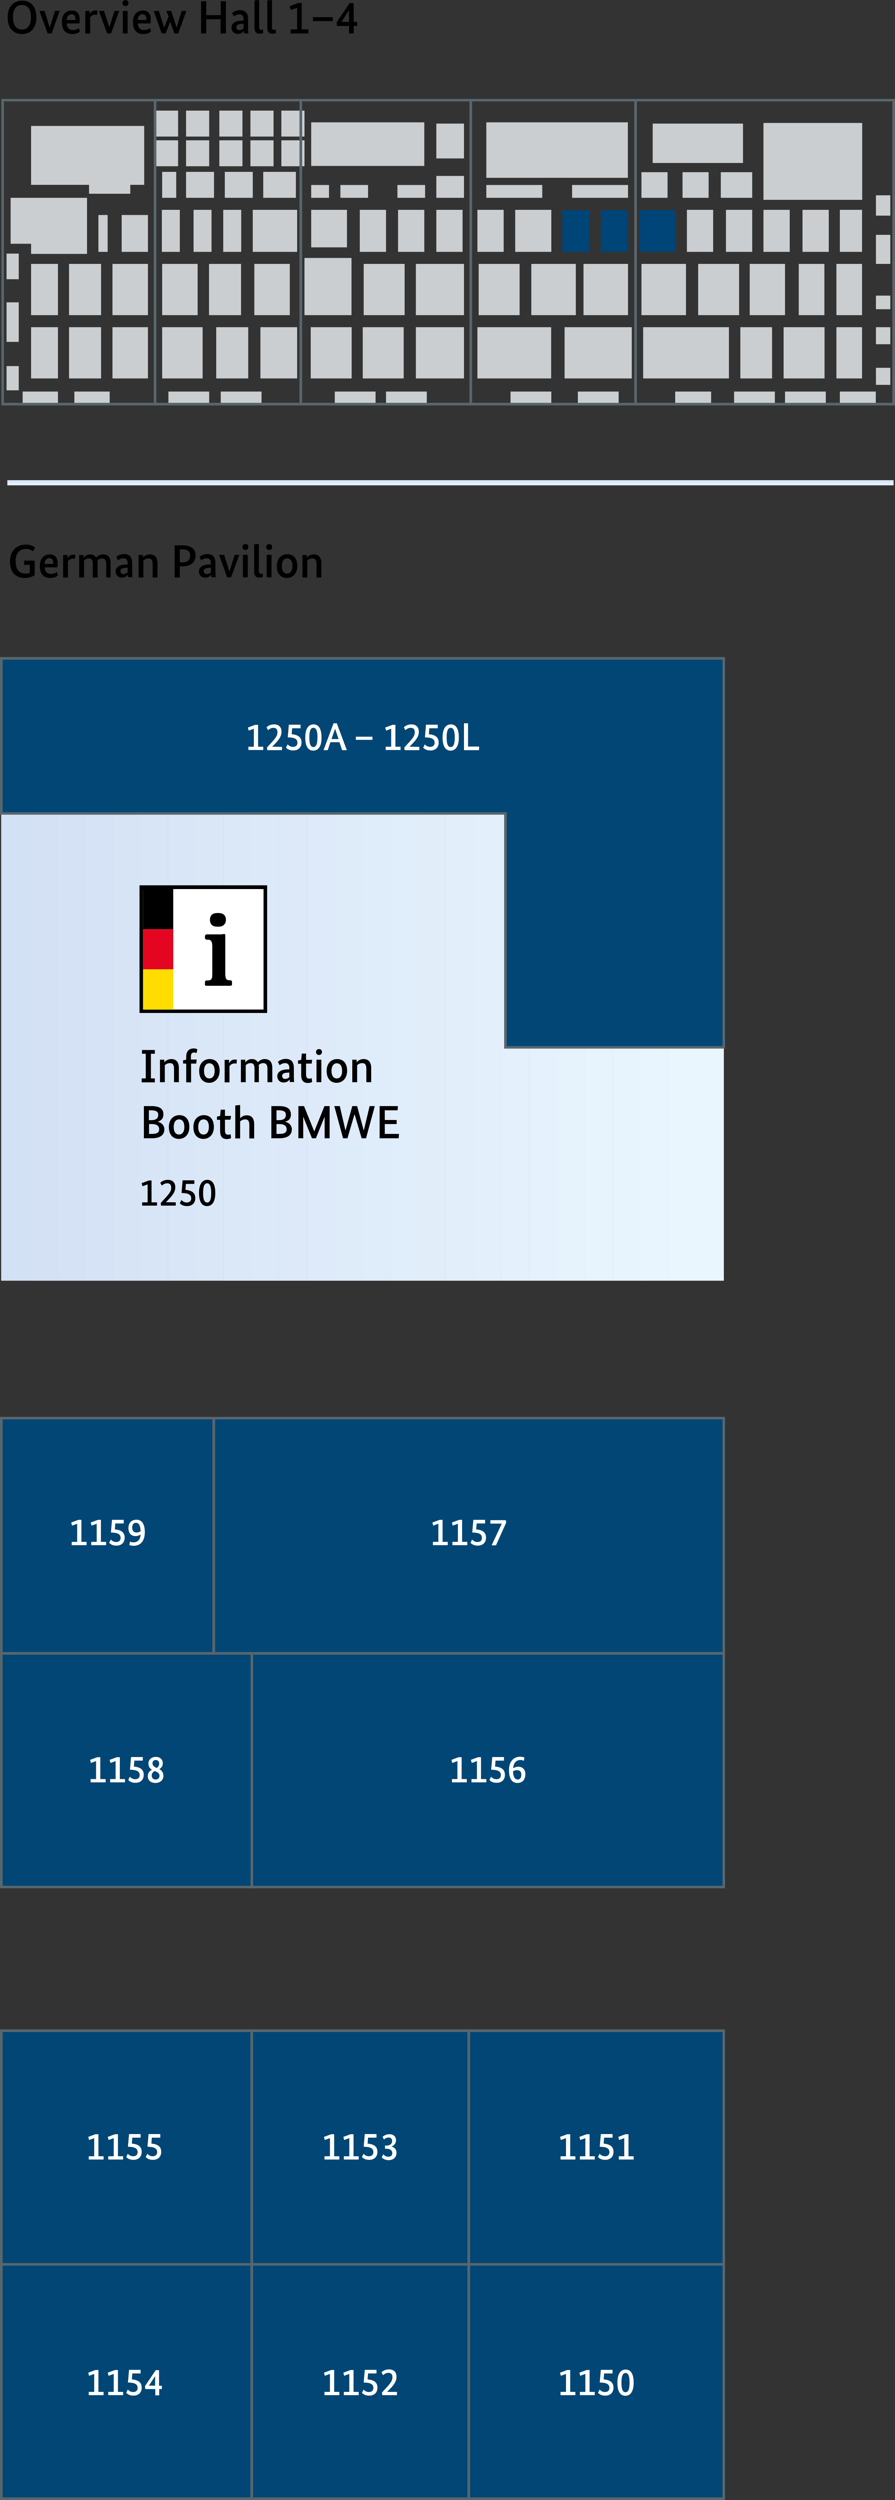 <?xml version="1.0" encoding="utf-8"?>
<!-- Generator: Adobe Illustrator 29.8.1, SVG Export Plug-In . SVG Version: 9.03 Build 0)  -->
<svg version="1.0" id="Ebene_1" xmlns="http://www.w3.org/2000/svg" xmlns:xlink="http://www.w3.org/1999/xlink" x="0px" y="0px"
	 viewBox="0 0 572.9 1600" style="enable-background:new 0 0 572.9 1600;" xml:space="preserve">
<rect x="0" y="0" width="572.9" height="1600" fill="#333333" stroke="none"/>
<style type="text/css">
	.st0{clip-path:url(#SVGID_00000147202611643491751750000012033412991508532102_);fill:#D3E1F4;}
	.st1{clip-path:url(#SVGID_00000147202611643491751750000012033412991508532102_);fill:#D4E1F5;}
	.st2{clip-path:url(#SVGID_00000147202611643491751750000012033412991508532102_);fill:#D5E2F5;}
	.st3{clip-path:url(#SVGID_00000147202611643491751750000012033412991508532102_);fill:#D6E3F6;}
	.st4{clip-path:url(#SVGID_00000147202611643491751750000012033412991508532102_);fill:#D7E4F6;}
	.st5{clip-path:url(#SVGID_00000147202611643491751750000012033412991508532102_);fill:#D8E5F6;}
	.st6{clip-path:url(#SVGID_00000147202611643491751750000012033412991508532102_);fill:#D9E6F7;}
	.st7{clip-path:url(#SVGID_00000147202611643491751750000012033412991508532102_);fill:#DAE7F7;}
	.st8{clip-path:url(#SVGID_00000147202611643491751750000012033412991508532102_);fill:#DBE8F8;}
	.st9{clip-path:url(#SVGID_00000147202611643491751750000012033412991508532102_);fill:#DCE9F8;}
	.st10{clip-path:url(#SVGID_00000147202611643491751750000012033412991508532102_);fill:#DDE9F8;}
	.st11{clip-path:url(#SVGID_00000147202611643491751750000012033412991508532102_);fill:#DEEAF9;}
	.st12{clip-path:url(#SVGID_00000147202611643491751750000012033412991508532102_);fill:#DEEBF9;}
	.st13{clip-path:url(#SVGID_00000147202611643491751750000012033412991508532102_);fill:#DFECFA;}
	.st14{clip-path:url(#SVGID_00000147202611643491751750000012033412991508532102_);fill:#E0EDFA;}
	.st15{clip-path:url(#SVGID_00000147202611643491751750000012033412991508532102_);fill:#E1EEFA;}
	.st16{clip-path:url(#SVGID_00000147202611643491751750000012033412991508532102_);fill:#E2EFFB;}
	.st17{clip-path:url(#SVGID_00000147202611643491751750000012033412991508532102_);fill:#E3F0FB;}
	.st18{clip-path:url(#SVGID_00000147202611643491751750000012033412991508532102_);fill:#E4F0FC;}
	.st19{clip-path:url(#SVGID_00000147202611643491751750000012033412991508532102_);fill:#E5F1FC;}
	.st20{clip-path:url(#SVGID_00000147202611643491751750000012033412991508532102_);fill:#E6F2FC;}
	.st21{clip-path:url(#SVGID_00000147202611643491751750000012033412991508532102_);fill:#E7F3FD;}
	.st22{clip-path:url(#SVGID_00000147202611643491751750000012033412991508532102_);fill:#E7F4FD;}
	.st23{clip-path:url(#SVGID_00000147202611643491751750000012033412991508532102_);fill:#E8F5FE;}
	.st24{clip-path:url(#SVGID_00000147202611643491751750000012033412991508532102_);fill:#E9F6FE;}
	.st25{clip-path:url(#SVGID_00000147202611643491751750000012033412991508532102_);fill:#EAF6FE;}
	.st26{clip-path:url(#SVGID_00000036963294679670633810000009231675466286320781_);fill:#D3E1F4;}
	.st27{clip-path:url(#SVGID_00000036963294679670633810000009231675466286320781_);fill:#D4E1F5;}
	.st28{clip-path:url(#SVGID_00000036963294679670633810000009231675466286320781_);fill:#D5E2F5;}
	.st29{clip-path:url(#SVGID_00000036963294679670633810000009231675466286320781_);fill:#D6E3F6;}
	.st30{clip-path:url(#SVGID_00000036963294679670633810000009231675466286320781_);fill:#D7E4F6;}
	.st31{clip-path:url(#SVGID_00000036963294679670633810000009231675466286320781_);fill:#D8E5F6;}
	.st32{clip-path:url(#SVGID_00000036963294679670633810000009231675466286320781_);fill:#D9E6F7;}
	.st33{clip-path:url(#SVGID_00000036963294679670633810000009231675466286320781_);fill:#DAE7F7;}
	.st34{clip-path:url(#SVGID_00000036963294679670633810000009231675466286320781_);fill:#DBE8F8;}
	.st35{clip-path:url(#SVGID_00000036963294679670633810000009231675466286320781_);fill:#DCE9F8;}
	.st36{clip-path:url(#SVGID_00000036963294679670633810000009231675466286320781_);fill:#DDE9F8;}
	.st37{clip-path:url(#SVGID_00000036963294679670633810000009231675466286320781_);fill:#DEEAF9;}
	.st38{clip-path:url(#SVGID_00000036963294679670633810000009231675466286320781_);fill:#DEEBF9;}
	.st39{clip-path:url(#SVGID_00000036963294679670633810000009231675466286320781_);fill:#DFECFA;}
	.st40{clip-path:url(#SVGID_00000036963294679670633810000009231675466286320781_);fill:#E0EDFA;}
	.st41{clip-path:url(#SVGID_00000036963294679670633810000009231675466286320781_);fill:#E1EEFA;}
	.st42{clip-path:url(#SVGID_00000036963294679670633810000009231675466286320781_);fill:#E2EFFB;}
	.st43{clip-path:url(#SVGID_00000036963294679670633810000009231675466286320781_);fill:#E3F0FB;}
	.st44{clip-path:url(#SVGID_00000036963294679670633810000009231675466286320781_);fill:#E4F0FC;}
	.st45{clip-path:url(#SVGID_00000036963294679670633810000009231675466286320781_);fill:#E5F1FC;}
	.st46{clip-path:url(#SVGID_00000036963294679670633810000009231675466286320781_);fill:#E6F2FC;}
	.st47{clip-path:url(#SVGID_00000036963294679670633810000009231675466286320781_);fill:#E7F3FD;}
	.st48{clip-path:url(#SVGID_00000036963294679670633810000009231675466286320781_);fill:#E7F4FD;}
	.st49{clip-path:url(#SVGID_00000036963294679670633810000009231675466286320781_);fill:#E8F5FE;}
	.st50{clip-path:url(#SVGID_00000036963294679670633810000009231675466286320781_);fill:#E9F6FE;}
	.st51{clip-path:url(#SVGID_00000036963294679670633810000009231675466286320781_);fill:#EAF6FE;}
	.st52{fill:#004577;}
	.st53{fill:#CBCED0;}
	.st54{fill:#024676;}
	.st55{fill:#58666D;}
	.st56{fill:url(#SVGID_00000031901494367537408000000003500500143409226166_);}
	.st57{fill:#FFFFFF;}
	.st58{fill:#E40521;}
	.st59{fill:#FFDD00;}
</style>
<g>
	<g>
		<g>
			<g>
				<defs>
					<rect id="SVGID_1_" x="0.8" y="421.3" width="462.5" height="398.3"/>
				</defs>
				<clipPath id="SVGID_00000146475363421534331020000007090979489452241328_">
					<use xlink:href="#SVGID_1_"  style="overflow:visible;"/>
				</clipPath>
				<path style="clip-path:url(#SVGID_00000146475363421534331020000007090979489452241328_);fill:#D3E1F4;" d="M0.8,421.3v398.3
					V421.3z"/>
				
					<rect x="0.8" y="421.3" style="clip-path:url(#SVGID_00000146475363421534331020000007090979489452241328_);fill:#D3E1F4;" width="17.8" height="398.3"/>
				
					<rect x="18.6" y="421.3" style="clip-path:url(#SVGID_00000146475363421534331020000007090979489452241328_);fill:#D4E1F5;" width="17.8" height="398.3"/>
				
					<rect x="36.4" y="421.3" style="clip-path:url(#SVGID_00000146475363421534331020000007090979489452241328_);fill:#D5E2F5;" width="17.8" height="398.3"/>
				
					<rect x="54.2" y="421.3" style="clip-path:url(#SVGID_00000146475363421534331020000007090979489452241328_);fill:#D6E3F6;" width="17.8" height="398.3"/>
				
					<rect x="72" y="421.3" style="clip-path:url(#SVGID_00000146475363421534331020000007090979489452241328_);fill:#D7E4F6;" width="17.8" height="398.3"/>
				
					<rect x="89.8" y="421.3" style="clip-path:url(#SVGID_00000146475363421534331020000007090979489452241328_);fill:#D8E5F6;" width="17.8" height="398.3"/>
				
					<rect x="107.6" y="421.3" style="clip-path:url(#SVGID_00000146475363421534331020000007090979489452241328_);fill:#D9E6F7;" width="17.8" height="398.3"/>
				
					<rect x="125.3" y="421.3" style="clip-path:url(#SVGID_00000146475363421534331020000007090979489452241328_);fill:#DAE7F7;" width="17.8" height="398.3"/>
				
					<rect x="143.1" y="421.3" style="clip-path:url(#SVGID_00000146475363421534331020000007090979489452241328_);fill:#DBE8F8;" width="17.8" height="398.3"/>
				
					<rect x="160.9" y="421.3" style="clip-path:url(#SVGID_00000146475363421534331020000007090979489452241328_);fill:#DCE9F8;" width="17.8" height="398.3"/>
				
					<rect x="178.7" y="421.3" style="clip-path:url(#SVGID_00000146475363421534331020000007090979489452241328_);fill:#DDE9F8;" width="17.8" height="398.3"/>
				
					<rect x="196.5" y="421.3" style="clip-path:url(#SVGID_00000146475363421534331020000007090979489452241328_);fill:#DEEAF9;" width="17.8" height="398.3"/>
				
					<rect x="214.3" y="421.3" style="clip-path:url(#SVGID_00000146475363421534331020000007090979489452241328_);fill:#DEEBF9;" width="17.8" height="398.3"/>
				
					<rect x="232.1" y="421.3" style="clip-path:url(#SVGID_00000146475363421534331020000007090979489452241328_);fill:#DFECFA;" width="17.8" height="398.3"/>
				
					<rect x="249.9" y="421.3" style="clip-path:url(#SVGID_00000146475363421534331020000007090979489452241328_);fill:#E0EDFA;" width="17.8" height="398.3"/>
				
					<rect x="267.6" y="421.3" style="clip-path:url(#SVGID_00000146475363421534331020000007090979489452241328_);fill:#E1EEFA;" width="17.8" height="398.3"/>
				
					<rect x="285.4" y="421.3" style="clip-path:url(#SVGID_00000146475363421534331020000007090979489452241328_);fill:#E2EFFB;" width="17.8" height="398.3"/>
				
					<rect x="303.2" y="421.3" style="clip-path:url(#SVGID_00000146475363421534331020000007090979489452241328_);fill:#E3F0FB;" width="17.8" height="398.3"/>
				
					<rect x="321" y="421.3" style="clip-path:url(#SVGID_00000146475363421534331020000007090979489452241328_);fill:#E4F0FC;" width="17.8" height="398.3"/>
				
					<rect x="338.8" y="421.3" style="clip-path:url(#SVGID_00000146475363421534331020000007090979489452241328_);fill:#E5F1FC;" width="17.8" height="398.3"/>
				
					<rect x="356.6" y="421.3" style="clip-path:url(#SVGID_00000146475363421534331020000007090979489452241328_);fill:#E6F2FC;" width="17.8" height="398.3"/>
				
					<rect x="374.4" y="421.3" style="clip-path:url(#SVGID_00000146475363421534331020000007090979489452241328_);fill:#E7F3FD;" width="17.8" height="398.3"/>
				
					<rect x="392.2" y="421.3" style="clip-path:url(#SVGID_00000146475363421534331020000007090979489452241328_);fill:#E7F4FD;" width="17.8" height="398.3"/>
				
					<rect x="409.9" y="421.3" style="clip-path:url(#SVGID_00000146475363421534331020000007090979489452241328_);fill:#E8F5FE;" width="17.8" height="398.3"/>
				
					<rect x="427.7" y="421.3" style="clip-path:url(#SVGID_00000146475363421534331020000007090979489452241328_);fill:#E9F6FE;" width="17.8" height="398.3"/>
				
					<rect x="445.5" y="421.3" style="clip-path:url(#SVGID_00000146475363421534331020000007090979489452241328_);fill:#EAF6FE;" width="17.8" height="398.3"/>
			</g>
		</g>
		<g>
			<g>
				<defs>
					<rect id="SVGID_00000134246416829549566480000008194863994040088206_" x="0.8" y="421.3" width="462.5" height="398.3"/>
				</defs>
				<clipPath id="SVGID_00000129178766029421875770000012831847143193281180_">
					<use xlink:href="#SVGID_00000134246416829549566480000008194863994040088206_"  style="overflow:visible;"/>
				</clipPath>
				<path style="clip-path:url(#SVGID_00000129178766029421875770000012831847143193281180_);fill:#D3E1F4;" d="M0.8,421.3v398.3
					V421.3z"/>
				
					<rect x="0.8" y="421.3" style="clip-path:url(#SVGID_00000129178766029421875770000012831847143193281180_);fill:#D3E1F4;" width="17.8" height="398.3"/>
				
					<rect x="18.6" y="421.3" style="clip-path:url(#SVGID_00000129178766029421875770000012831847143193281180_);fill:#D4E1F5;" width="17.8" height="398.3"/>
				
					<rect x="36.4" y="421.3" style="clip-path:url(#SVGID_00000129178766029421875770000012831847143193281180_);fill:#D5E2F5;" width="17.8" height="398.3"/>
				
					<rect x="54.2" y="421.3" style="clip-path:url(#SVGID_00000129178766029421875770000012831847143193281180_);fill:#D6E3F6;" width="17.8" height="398.3"/>
				
					<rect x="72" y="421.3" style="clip-path:url(#SVGID_00000129178766029421875770000012831847143193281180_);fill:#D7E4F6;" width="17.8" height="398.3"/>
				
					<rect x="89.8" y="421.3" style="clip-path:url(#SVGID_00000129178766029421875770000012831847143193281180_);fill:#D8E5F6;" width="17.8" height="398.3"/>
				
					<rect x="107.6" y="421.3" style="clip-path:url(#SVGID_00000129178766029421875770000012831847143193281180_);fill:#D9E6F7;" width="17.8" height="398.3"/>
				
					<rect x="125.3" y="421.3" style="clip-path:url(#SVGID_00000129178766029421875770000012831847143193281180_);fill:#DAE7F7;" width="17.8" height="398.3"/>
				
					<rect x="143.1" y="421.3" style="clip-path:url(#SVGID_00000129178766029421875770000012831847143193281180_);fill:#DBE8F8;" width="17.8" height="398.3"/>
				
					<rect x="160.9" y="421.3" style="clip-path:url(#SVGID_00000129178766029421875770000012831847143193281180_);fill:#DCE9F8;" width="17.8" height="398.3"/>
				
					<rect x="178.7" y="421.3" style="clip-path:url(#SVGID_00000129178766029421875770000012831847143193281180_);fill:#DDE9F8;" width="17.8" height="398.3"/>
				
					<rect x="196.5" y="421.3" style="clip-path:url(#SVGID_00000129178766029421875770000012831847143193281180_);fill:#DEEAF9;" width="17.8" height="398.3"/>
				
					<rect x="214.3" y="421.3" style="clip-path:url(#SVGID_00000129178766029421875770000012831847143193281180_);fill:#DEEBF9;" width="17.8" height="398.3"/>
				
					<rect x="232.1" y="421.3" style="clip-path:url(#SVGID_00000129178766029421875770000012831847143193281180_);fill:#DFECFA;" width="17.8" height="398.3"/>
				
					<rect x="249.9" y="421.3" style="clip-path:url(#SVGID_00000129178766029421875770000012831847143193281180_);fill:#E0EDFA;" width="17.8" height="398.3"/>
				
					<rect x="267.6" y="421.3" style="clip-path:url(#SVGID_00000129178766029421875770000012831847143193281180_);fill:#E1EEFA;" width="17.8" height="398.3"/>
				
					<rect x="285.4" y="421.3" style="clip-path:url(#SVGID_00000129178766029421875770000012831847143193281180_);fill:#E2EFFB;" width="17.8" height="398.3"/>
				
					<rect x="303.2" y="421.3" style="clip-path:url(#SVGID_00000129178766029421875770000012831847143193281180_);fill:#E3F0FB;" width="17.8" height="398.3"/>
				
					<rect x="321" y="421.3" style="clip-path:url(#SVGID_00000129178766029421875770000012831847143193281180_);fill:#E4F0FC;" width="17.8" height="398.3"/>
				
					<rect x="338.8" y="421.3" style="clip-path:url(#SVGID_00000129178766029421875770000012831847143193281180_);fill:#E5F1FC;" width="17.8" height="398.3"/>
				
					<rect x="356.6" y="421.3" style="clip-path:url(#SVGID_00000129178766029421875770000012831847143193281180_);fill:#E6F2FC;" width="17.8" height="398.3"/>
				
					<rect x="374.4" y="421.3" style="clip-path:url(#SVGID_00000129178766029421875770000012831847143193281180_);fill:#E7F3FD;" width="17.8" height="398.3"/>
				
					<rect x="392.2" y="421.3" style="clip-path:url(#SVGID_00000129178766029421875770000012831847143193281180_);fill:#E7F4FD;" width="17.8" height="398.3"/>
				
					<rect x="409.9" y="421.3" style="clip-path:url(#SVGID_00000129178766029421875770000012831847143193281180_);fill:#E8F5FE;" width="17.8" height="398.3"/>
				
					<rect x="427.7" y="421.3" style="clip-path:url(#SVGID_00000129178766029421875770000012831847143193281180_);fill:#E9F6FE;" width="17.8" height="398.3"/>
				
					<rect x="445.5" y="421.3" style="clip-path:url(#SVGID_00000129178766029421875770000012831847143193281180_);fill:#EAF6FE;" width="17.8" height="398.3"/>
				<path style="clip-path:url(#SVGID_00000129178766029421875770000012831847143193281180_);fill:#EAF6FE;" d="M463.3,819.6V421.3
					V819.6z"/>
			</g>
		</g>
	</g>
</g>
<g>
	<rect x="360" y="134.5" class="st52" width="17.4" height="26.7"/>
</g>
<g>
	<rect x="384.6" y="134.5" class="st52" width="17.4" height="26.7"/>
</g>
<g>
	<rect x="409.3" y="134.5" class="st52" width="23.1" height="26.7"/>
</g>
<g>
	<rect x="439.7" y="134.3" class="st53" width="16.8" height="26.9"/>
</g>
<g>
	<rect x="279.3" y="134.3" class="st53" width="16.8" height="26.9"/>
</g>
<g>
	<rect x="305.6" y="134.3" class="st53" width="16.8" height="26.9"/>
</g>
<g>
	<rect x="329.8" y="134.3" class="st53" width="23.1" height="26.9"/>
</g>
<g>
	<rect x="254.8" y="134.3" class="st53" width="16.8" height="26.9"/>
</g>
<g>
	<rect x="230.3" y="134.3" class="st53" width="16.8" height="26.9"/>
</g>
<g>
	<rect x="77.9" y="137.6" class="st53" width="16.8" height="23.6"/>
</g>
<g>
	<rect x="63" y="137.6" class="st53" width="5.9" height="23.6"/>
</g>
<g>
	<polygon class="st53" points="42.6,126.6 19.9,126.6 6.8,126.6 6.8,156 19.9,156 19.9,162.5 55.7,162.5 55.7,126.6 	"/>
</g>
<g>
	<rect x="103.6" y="134.3" class="st53" width="11.5" height="26.9"/>
</g>
<g>
	<rect x="123.9" y="134.3" class="st53" width="11.5" height="26.9"/>
</g>
<g>
	<rect x="142.9" y="134.3" class="st53" width="11.5" height="26.9"/>
</g>
<g>
	<rect x="199.2" y="134.3" class="st53" width="22.9" height="24"/>
</g>
<g>
	<rect x="161.8" y="134.3" class="st53" width="28.4" height="26.9"/>
</g>
<g>
	<rect x="162.8" y="168.9" class="st53" width="22.7" height="32.8"/>
</g>
<g>
	<rect x="103.8" y="168.9" class="st53" width="22.7" height="32.8"/>
</g>
<g>
	<rect x="72" y="168.9" class="st53" width="22.7" height="32.8"/>
</g>
<g>
	<rect x="133.8" y="168.9" class="st53" width="20.5" height="32.8"/>
</g>
<g>
	<rect x="44.2" y="168.9" class="st53" width="20.5" height="32.8"/>
</g>
<g>
	<rect x="19.9" y="168.9" class="st53" width="17.2" height="32.8"/>
</g>
<g>
	<rect x="4.2" y="162.3" class="st53" width="7.8" height="16.4"/>
</g>
<g>
	<rect x="4.2" y="193.5" class="st53" width="7.8" height="25.3"/>
</g>
<g>
	<rect x="4.2" y="234.3" class="st53" width="7.8" height="15.5"/>
</g>
<g>
	<rect x="14.5" y="250.6" class="st53" width="22.6" height="7.8"/>
</g>
<g>
	<rect x="47.6" y="250.6" class="st53" width="22.6" height="7.8"/>
</g>
<g>
	<rect x="107.8" y="250.6" class="st53" width="26.1" height="7.8"/>
</g>
<g>
	<rect x="141.3" y="250.6" class="st53" width="26.1" height="7.8"/>
</g>
<g>
	<rect x="214.3" y="250.6" class="st53" width="26.1" height="7.8"/>
</g>
<g>
	<rect x="247.1" y="250.6" class="st53" width="26.1" height="7.8"/>
</g>
<g>
	<rect x="326.8" y="250.6" class="st53" width="26.1" height="7.8"/>
</g>
<g>
	<rect x="369.9" y="250.6" class="st53" width="26.1" height="7.8"/>
</g>
<g>
	<rect x="469.9" y="250.6" class="st53" width="26.1" height="7.8"/>
</g>
<g>
	<rect x="502.5" y="250.6" class="st53" width="26.1" height="7.8"/>
</g>
<g>
	<rect x="432.2" y="250.6" class="st53" width="23" height="7.8"/>
</g>
<g>
	<rect x="537.6" y="250.6" class="st53" width="23" height="7.8"/>
</g>
<g>
	<rect x="560.7" y="235.4" class="st53" width="9.2" height="10.9"/>
</g>
<g>
	<rect x="560.7" y="209.4" class="st53" width="9.2" height="10.9"/>
</g>
<g>
	<rect x="560.7" y="150.3" class="st53" width="9.2" height="18.6"/>
</g>
<g>
	<rect x="560.7" y="125" class="st53" width="9.2" height="13"/>
</g>
<g>
	<rect x="560.7" y="189.2" class="st53" width="9.2" height="8.7"/>
</g>
<g>
	<rect x="103.8" y="209.4" class="st53" width="25.9" height="32.8"/>
</g>
<g>
	<rect x="72" y="209.4" class="st53" width="22.7" height="32.8"/>
</g>
<g>
	<rect x="44.2" y="209.4" class="st53" width="20.5" height="32.8"/>
</g>
<g>
	<rect x="138.4" y="209.4" class="st53" width="20.5" height="32.8"/>
</g>
<g>
	<rect x="166.7" y="209.4" class="st53" width="23.5" height="32.8"/>
</g>
<g>
	<rect x="198.9" y="209.4" class="st53" width="26.2" height="32.8"/>
</g>
<g>
	<rect x="232.2" y="209.4" class="st53" width="26.2" height="32.8"/>
</g>
<g>
	<rect x="266.2" y="209.4" class="st53" width="30.8" height="32.8"/>
</g>
<g>
	<rect x="305.6" y="209.4" class="st53" width="47.2" height="32.8"/>
</g>
<g>
	<rect x="361.4" y="209.4" class="st53" width="43" height="32.8"/>
</g>
<g>
	<rect x="411.7" y="209.4" class="st53" width="54.9" height="32.8"/>
</g>
<g>
	<rect x="473.9" y="209.4" class="st53" width="20.3" height="32.8"/>
</g>
<g>
	<rect x="535.4" y="209.4" class="st53" width="16.4" height="32.8"/>
</g>
<g>
	<rect x="535.4" y="168.9" class="st53" width="16.4" height="32.8"/>
</g>
<g>
	<rect x="511.3" y="168.9" class="st53" width="16.4" height="32.8"/>
</g>
<g>
	<rect x="479.9" y="168.9" class="st53" width="22.6" height="32.8"/>
</g>
<g>
	<rect x="446.9" y="168.9" class="st53" width="26.2" height="32.8"/>
</g>
<g>
	<rect x="306.4" y="168.9" class="st53" width="26.2" height="32.8"/>
</g>
<g>
	<rect x="232.8" y="168.9" class="st53" width="26.2" height="32.8"/>
</g>
<g>
	<rect x="194.9" y="165.1" class="st53" width="30.1" height="36.6"/>
</g>
<g>
	<rect x="266.2" y="168.9" class="st53" width="30.8" height="32.8"/>
</g>
<g>
	<rect x="410.6" y="168.9" class="st53" width="28.5" height="32.8"/>
</g>
<g>
	<rect x="373.5" y="168.9" class="st53" width="28.5" height="32.8"/>
</g>
<g>
	<rect x="340.1" y="168.9" class="st53" width="28.5" height="32.8"/>
</g>
<g>
	<rect x="501.6" y="209.4" class="st53" width="26.2" height="32.8"/>
</g>
<g>
	<rect x="19.9" y="209.4" class="st53" width="17.2" height="32.8"/>
</g>
<g>
	<rect x="464.7" y="134.3" class="st53" width="16.8" height="26.9"/>
</g>
<g>
	<rect x="461.4" y="110.2" class="st53" width="20.1" height="16.4"/>
</g>
<g>
	<rect x="436.9" y="110.2" class="st53" width="16.7" height="16.4"/>
</g>
<g>
	<rect x="410.6" y="110.2" class="st53" width="16.7" height="16.4"/>
</g>
<g>
	<rect x="417.8" y="79.1" class="st53" width="57.8" height="25.2"/>
</g>
<g>
	<rect x="366.2" y="118.4" class="st53" width="35.8" height="8.2"/>
</g>
<g>
	<rect x="311.3" y="118.4" class="st53" width="35.8" height="8.2"/>
</g>
<g>
	<rect x="279.3" y="112.6" class="st53" width="17.7" height="14"/>
</g>
<g>
	<rect x="279.3" y="79.1" class="st53" width="17.7" height="22.3"/>
</g>
<g>
	<rect x="168.5" y="110" class="st53" width="20.9" height="16.6"/>
</g>
<g>
	<rect x="143.9" y="110" class="st53" width="17.9" height="16.6"/>
</g>
<g>
	<rect x="119.1" y="110" class="st53" width="17.9" height="16.6"/>
</g>
<g>
	<rect x="119.1" y="89.8" class="st53" width="14.8" height="16.6"/>
</g>
<g>
	<rect x="119.1" y="70.8" class="st53" width="14.8" height="16.6"/>
</g>
<g>
	<rect x="99.2" y="89.8" class="st53" width="14.8" height="16.6"/>
</g>
<g>
	<rect x="99.2" y="70.8" class="st53" width="14.8" height="16.6"/>
</g>
<g>
	<rect x="160.3" y="89.8" class="st53" width="14.8" height="16.6"/>
</g>
<g>
	<rect x="160.3" y="70.8" class="st53" width="14.8" height="16.6"/>
</g>
<g>
	<rect x="180.1" y="89.8" class="st53" width="14.8" height="16.6"/>
</g>
<g>
	<rect x="180.1" y="70.8" class="st53" width="14.8" height="16.6"/>
</g>
<g>
	<rect x="140.4" y="89.8" class="st53" width="14.8" height="16.6"/>
</g>
<g>
	<rect x="140.4" y="70.8" class="st53" width="14.8" height="16.6"/>
</g>
<g>
	<rect x="103.8" y="110" class="st53" width="9" height="16.6"/>
</g>
<g>
	<rect x="57" y="110.9" class="st53" width="26.4" height="13.1"/>
</g>
<g>
	<rect x="19.9" y="80.6" class="st53" width="72.4" height="37.7"/>
</g>
<g>
	<rect x="254.4" y="118.4" class="st53" width="17.7" height="8.2"/>
</g>
<g>
	<rect x="217.9" y="118.4" class="st53" width="17.7" height="8.2"/>
</g>
<g>
	<rect x="199.2" y="118.4" class="st53" width="11.4" height="8.2"/>
</g>
<g>
	<rect x="199.2" y="78.3" class="st53" width="72.4" height="27.9"/>
</g>
<g>
	<rect x="311.3" y="78.3" class="st53" width="90.6" height="35.5"/>
</g>
<g>
	<rect x="488.7" y="134.3" class="st53" width="16.8" height="26.9"/>
</g>
<g>
	<rect x="513.7" y="134.3" class="st53" width="16.8" height="26.9"/>
</g>
<g>
	<rect x="537.6" y="134.3" class="st53" width="14.2" height="26.9"/>
</g>
<g>
	<rect x="488.7" y="78.7" class="st53" width="63.2" height="49.2"/>
</g>
<g>
	<polygon class="st54" points="0.8,421.3 0.8,520.6 323.6,520.6 323.6,670.3 463.3,670.3 463.3,520.6 463.3,489.7 463.3,421.3 	"/>
	<path class="st55" d="M464.1,671.1H322.7V521.4H0V420.5h464.1V671.1z M324.4,669.5h138.1V422.2H1.7v97.6h322.7V669.5z"/>
</g>
<g>
	<path class="st55" d="M572.9,259.5H0.9V63.3h572V259.5z M2.5,257.8h568.7V64.9H2.5V257.8z"/>
</g>
<g>
	
		<linearGradient id="SVGID_00000135674222748557770890000002109284965163685797_" gradientUnits="userSpaceOnUse" x1="-61.676" y1="999.954" x2="-58.354" y2="999.954" gradientTransform="matrix(2.125036e-16 1 -0.957 2.220446e-16 1245.368 368.974)">
		<stop  offset="0" style="stop-color:#D3E1F4"/>
		<stop  offset="1" style="stop-color:#EAF6FE"/>
	</linearGradient>
	
		<rect x="4.7" y="307.3" style="fill:url(#SVGID_00000135674222748557770890000002109284965163685797_);" width="567.3" height="3.3"/>
</g>
<g>
	<rect x="0.8" y="907.6" class="st54" width="136" height="150.6"/>
	<path class="st55" d="M137.7,1059H0V906.8h137.7V1059z M1.7,1057.4H136V908.4H1.7V1057.4z"/>
</g>
<g>
	<rect x="136.8" y="907.6" class="st54" width="326.5" height="150.6"/>
	<path class="st55" d="M464.1,1059H136V906.8h328.1V1059z M137.7,1057.4h324.8V908.4H137.7V1057.4z"/>
</g>
<g>
	<rect x="161.1" y="1058.2" class="st54" width="302.2" height="149.5"/>
	<path class="st55" d="M464.1,1208.5H160.3v-151.2h303.8V1208.5z M162,1206.9h300.5V1059H162V1206.9z"/>
</g>
<g>
	<rect x="0.8" y="1058.2" class="st54" width="160.3" height="149.5"/>
	<path class="st55" d="M162,1208.5H0v-151.2h162V1208.5z M1.7,1206.9h158.7V1059H1.7V1206.9z"/>
</g>
<g>
	<rect x="0.8" y="1299.7" class="st54" width="160.3" height="149.5"/>
	<path class="st55" d="M162,1450H0v-151.2h162V1450z M1.7,1448.4h158.7v-147.9H1.7V1448.4z"/>
</g>
<g>
	<rect x="161.1" y="1299.7" class="st54" width="138.9" height="149.5"/>
	<path class="st55" d="M300.9,1450H160.3v-151.2h140.6V1450z M162,1448.4h137.3v-147.9H162V1448.4z"/>
</g>
<g>
	<rect x="300.1" y="1299.7" class="st54" width="163.2" height="149.5"/>
	<path class="st55" d="M464.1,1450H299.2v-151.2h164.9V1450z M300.9,1448.4h161.6v-147.9H300.9V1448.4z"/>
</g>
<g>
	<rect x="0.8" y="1449.2" class="st54" width="160.3" height="150"/>
	<path class="st55" d="M162,1600H0v-151.6h162V1600z M1.7,1598.3h158.7V1450H1.7V1598.3z"/>
</g>
<g>
	<rect x="161.1" y="1449.2" class="st54" width="138.9" height="150"/>
	<path class="st55" d="M300.9,1600H160.3v-151.6h140.6V1600z M162,1598.3h137.3V1450H162V1598.3z"/>
</g>
<g>
	<rect x="300.1" y="1449.2" class="st54" width="163.2" height="150"/>
	<path class="st55" d="M464.1,1600H299.2v-151.6h164.9V1600z M300.9,1598.3h161.6V1450H300.9V1598.3z"/>
</g>
<g>
	<path d="M16.6,348.5c3.5,0,5.3,1.5,5.8,1.9l-1.2,2.5c-0.5-0.4-2-1.6-4.5-1.6c-3.6,0-6.7,2.2-6.7,7.8c0,5.6,2.3,8,6.4,8
		c1,0,2-0.2,2.7-0.4v-5.2h-3.7v-2.7h6.8v9.2c-0.6,0.5-2.5,1.9-6.3,1.9c-5.4,0-9.5-2.9-9.5-10.7C6.5,351.7,11.5,348.5,16.6,348.5z"/>
	<path d="M36.7,363.1h-8.1c0.2,2.9,1.6,4.2,4.1,4.2c2,0,3.2-0.9,3.6-1.3l0.8,2.2c-0.4,0.4-1.7,1.7-5,1.7c-3.9,0-6.6-2.3-6.6-7.7
		c0-5.1,3-7.4,6.4-7.4c3.1,0,5,2,5,5.6C36.9,361.5,36.8,362.3,36.7,363.1z M28.5,360.9h5.6c0-0.3,0-0.6,0-0.8c0-1.8-0.9-2.9-2.4-2.9
		C29.9,357.2,28.7,358.4,28.5,360.9z"/>
	<path d="M48,357.7c-0.1-0.1-0.5-0.2-1.2-0.2c-1.8,0-2.8,1-3.3,1.8v10.3h-3.1v-14.4h2.8v2.1h0.1c0.6-1.2,1.6-2.3,3.6-2.3
		c0.6,0,1,0.1,1.3,0.1L48,357.7z"/>
	<path d="M59.4,369.5V361c0-2.5-0.7-3.6-2.4-3.6c-1.6,0-2.6,0.7-3.2,1.3v10.9h-3.1v-14.4h2.8v1.6h0.1c0.6-0.7,1.9-2,4.2-2
		c1.7,0,3,0.7,3.7,2.1c0.7-0.8,2.2-2.1,4.4-2.1c3.2,0,4.9,1.9,4.9,5.7v9.1H68V361c0-2.5-0.9-3.6-2.7-3.6c-1.4,0-2.4,0.7-2.9,1.2
		c0.1,0.6,0.1,1.2,0.1,1.9v9.1H59.4z"/>
	<path d="M80.8,361.3h0.9v-0.8c0-2.2-0.9-3.2-2.7-3.2c-1.7,0-2.9,0.9-3.5,1.3l-1.1-2.1c0.7-0.7,2.4-1.9,5.1-1.9
		c3.3,0,5.1,1.9,5.1,5.8v5.6c0,1.4,0.1,2.8,0.2,3.4h-2.8c0-0.4-0.1-1-0.1-1.6h-0.1c-0.5,0.8-1.6,1.9-3.8,1.9c-2.4,0-4-1.7-4-4.2
		C74.2,362.6,77.1,361.3,80.8,361.3z M78.9,367.4c1.6,0,2.4-0.7,2.8-1.2v-2.9l-1.1,0.1c-2.4,0.1-3.5,0.7-3.5,2.1
		C77.1,366.6,78,367.4,78.9,367.4z"/>
	<path d="M97.7,369.5V361c0-2.5-0.8-3.6-2.6-3.6c-1.6,0-2.6,0.7-3.3,1.3v10.9h-3.1v-14.4h2.8v1.6h0.1c0.6-0.7,1.9-2,4.4-2
		c3.1,0,4.8,2,4.8,5.7v9.1H97.7z"/>
	<path d="M116.5,362.5h-1.4v7.1h-3.3v-20.6h4.8c5.9,0,8.6,2.4,8.6,6.5C125.2,359.7,122.3,362.5,116.5,362.5z M116.7,351.6h-1.6v8.3
		h1.4c3.6,0,5.2-1.6,5.2-4.3C121.8,353,120.2,351.6,116.7,351.6z"/>
	<path d="M134.1,361.3h0.9v-0.8c0-2.2-0.9-3.2-2.7-3.2c-1.7,0-2.9,0.9-3.5,1.3l-1.1-2.1c0.7-0.7,2.4-1.9,5.1-1.9
		c3.3,0,5.1,1.9,5.1,5.8v5.6c0,1.4,0.1,2.8,0.2,3.4h-2.8c0-0.4-0.1-1-0.1-1.6h-0.1c-0.5,0.8-1.6,1.9-3.8,1.9c-2.4,0-4-1.7-4-4.2
		C127.5,362.6,130.4,361.3,134.1,361.3z M132.2,367.4c1.6,0,2.4-0.7,2.8-1.2v-2.9l-1.1,0.1c-2.4,0.1-3.5,0.7-3.5,2.1
		C130.4,366.6,131.3,367.4,132.2,367.4z"/>
	<path d="M147.9,369.5h-2.5l-5.2-14.4h3.3l3.3,10.5h0.1l3.3-10.5h3L147.9,369.5z"/>
	<path d="M157.1,352c-1.1,0-1.9-0.7-1.9-1.9c0-1.2,0.8-1.9,1.9-1.9c1.1,0,1.9,0.7,1.9,1.9C159,351.3,158.2,352,157.1,352z
		 M158.6,369.5h-3.1v-14.4h3.1V369.5z"/>
	<path d="M165.7,365.4c0,1.4,0.4,1.8,1.3,1.8c0.5,0,0.9-0.1,1.1-0.2l0.2,2.2c-0.2,0.1-1,0.5-2.2,0.5c-2.1,0-3.4-1-3.4-4v-17.3l3-0.3
		V365.4z"/>
	<path d="M172.3,352c-1.1,0-1.9-0.7-1.9-1.9c0-1.2,0.8-1.9,1.9-1.9c1.1,0,1.9,0.7,1.9,1.9C174.3,351.3,173.5,352,172.3,352z
		 M173.8,369.5h-3.1v-14.4h3.1V369.5z"/>
	<path d="M183.6,369.9c-3.6,0-6.4-2.4-6.4-7.6c0-5.2,3.2-7.6,6.7-7.6c3.6,0,6.4,2.3,6.4,7.6C190.3,367.4,187.1,369.9,183.6,369.9z
		 M183.8,357.4c-1.9,0-3.4,1.5-3.4,4.9c0,3.4,1.5,4.8,3.4,4.8c1.9,0,3.4-1.5,3.4-4.8C187.2,358.8,185.7,357.4,183.8,357.4z"/>
	<path d="M202.6,369.5V361c0-2.5-0.8-3.6-2.6-3.6c-1.6,0-2.6,0.7-3.3,1.3v10.9h-3.1v-14.4h2.8v1.6h0.1c0.6-0.7,1.9-2,4.4-2
		c3.1,0,4.8,2,4.8,5.7v9.1H202.6z"/>
</g>
<g>
	<path d="M14.1,21.8c-5.4,0-9.2-3.7-9.2-10.7S8.8,0.4,14.2,0.4c5.4,0,9.1,3.7,9.1,10.7S19.4,21.8,14.1,21.8z M14.1,3.2
		c-3.6,0-5.8,2.6-5.8,7.9c0,5.1,2.2,7.8,5.8,7.8c3.6,0,5.7-2.7,5.7-7.8C19.9,5.8,17.7,3.2,14.1,3.2z"/>
	<path d="M33,21.4h-2.5L25.2,7h3.3l3.3,10.5h0.1L35.2,7h3L33,21.4z"/>
	<path d="M50.8,15h-8.1c0.2,2.9,1.6,4.2,4.1,4.2c2,0,3.2-0.9,3.6-1.3l0.8,2.2c-0.4,0.4-1.7,1.7-5,1.7c-3.9,0-6.6-2.3-6.6-7.7
		c0-5.1,3-7.4,6.4-7.4c3.1,0,5,2,5,5.6C51.1,13.4,51,14.2,50.8,15z M42.7,12.8h5.6c0-0.3,0-0.6,0-0.8c0-1.8-0.9-2.9-2.4-2.9
		C44.1,9.1,42.8,10.3,42.7,12.8z"/>
	<path d="M62.2,9.6C62,9.5,61.7,9.4,61,9.4c-1.8,0-2.8,1-3.3,1.8v10.3h-3.1V7h2.8V9h0.1c0.6-1.2,1.6-2.3,3.6-2.3
		c0.6,0,1,0.1,1.3,0.1L62.2,9.6z"/>
	<path d="M71.1,21.4h-2.5L63.3,7h3.3L70,17.4H70L73.3,7h3L71.1,21.4z"/>
	<path d="M80.3,3.9c-1.1,0-1.9-0.7-1.9-1.9c0-1.2,0.8-1.9,1.9-1.9c1.1,0,1.9,0.7,1.9,1.9C82.2,3.2,81.4,3.9,80.3,3.9z M81.7,21.4
		h-3.1V7h3.1V21.4z"/>
	<path d="M96.3,15h-8.1c0.2,2.9,1.6,4.2,4.1,4.2c2,0,3.2-0.9,3.6-1.3l0.8,2.2c-0.4,0.4-1.7,1.7-5,1.7c-3.9,0-6.6-2.3-6.6-7.7
		c0-5.1,3-7.4,6.4-7.4c3.1,0,5,2,5,5.6C96.5,13.4,96.4,14.2,96.3,15z M88.1,12.8h5.6c0-0.3,0-0.6,0-0.8c0-1.8-0.9-2.9-2.4-2.9
		C89.6,9.1,88.3,10.3,88.1,12.8z"/>
	<path d="M114.1,21.4h-2.5L109,14h-0.1l-2.9,7.4h-2.5L98.4,7h3.3l3.3,10.5h0.1l2.8-6.9L106.5,7h3.1l3.4,10.5h0.1L116.3,7h3
		L114.1,21.4z"/>
	<path d="M144.5,21.4h-3.3v-9.1H132v9.1h-3.3V0.8h3.3v8.9h9.3V0.8h3.3V21.4z"/>
	<path d="M155,13.2h0.9v-0.8c0-2.2-0.9-3.2-2.7-3.2c-1.7,0-2.9,0.9-3.5,1.3l-1.1-2.1c0.7-0.7,2.4-1.9,5.1-1.9c3.3,0,5.1,1.9,5.1,5.8
		V18c0,1.4,0.1,2.8,0.2,3.4h-2.8c0-0.4-0.1-1-0.1-1.6h-0.1c-0.5,0.8-1.6,1.9-3.8,1.9c-2.4,0-4-1.7-4-4.2
		C148.3,14.5,151.2,13.2,155,13.2z M153.1,19.3c1.6,0,2.4-0.7,2.8-1.2v-2.9l-1.1,0.1c-2.4,0.1-3.5,0.7-3.5,2.1
		C151.3,18.5,152.1,19.3,153.1,19.3z"/>
	<path d="M165.9,17.3c0,1.4,0.4,1.8,1.3,1.8c0.5,0,0.9-0.1,1.1-0.2l0.2,2.2c-0.2,0.1-1,0.5-2.2,0.5c-2.1,0-3.4-1-3.4-4V0.3l3-0.3
		V17.3z"/>
	<path d="M174.1,17.3c0,1.4,0.4,1.8,1.3,1.8c0.5,0,0.9-0.1,1.1-0.2l0.2,2.2c-0.2,0.1-1,0.5-2.2,0.5c-2.1,0-3.4-1-3.4-4V0.3l3-0.3
		V17.3z"/>
	<path d="M193.2,18.8h4.2v2.6h-11.4v-2.6h4.2V5l-4,1.4L185.4,4l5.5-2.1h2.2V18.8z"/>
	<path d="M213,13.5h-12.7V11H213V13.5z"/>
	<path d="M228.6,16.6h-2.2v4.8h-3v-4.8h-7.7l-0.2-2.3L223.8,2h2.6v12h2.2V16.6z M223.4,6.6L223.4,6.6l-4.8,7.4h4.8V6.6z"/>
</g>
<g>
	<path class="st57" d="M51.9,986.8h3.5v2.1h-9.5v-2.1h3.5v-11.6l-3.3,1.2l-0.5-2l4.6-1.7h1.9V986.8z"/>
	<path class="st57" d="M64.4,986.8h3.5v2.1h-9.5v-2.1h3.5v-11.6l-3.3,1.2l-0.5-2l4.6-1.7h1.9V986.8z"/>
	<path class="st57" d="M79.1,975h-5.3l-0.3,3.8c4.6,0.4,6.3,2.3,6.3,5.3c0,3.1-2,5.1-5.3,5.1c-2.8,0-4-1.2-4.6-1.8l1-2.1
		c0.5,0.5,1.6,1.6,3.4,1.6c1.9,0,2.9-1,2.9-2.6c0-2.4-1.7-3.4-6.2-3.5l0.7-8.1h7.5V975z"/>
	<path class="st57" d="M85.6,989.3c-1.6,0-2.5-0.3-2.8-0.5l0.4-2.2c0.3,0.2,0.9,0.5,2.2,0.5c2.7,0,4.4-1.6,4.6-5
		c-0.8,0.5-1.8,1-3.3,1c-2.8,0-4.5-2-4.5-5.1c0-3.6,2.3-5.4,5.1-5.4c3.1,0,5.4,2.2,5.4,8.1C92.6,986.8,89.5,989.3,85.6,989.3z
		 M87.4,980.8c1.2,0,2-0.4,2.6-0.8c-0.1-3.9-1.3-5.4-3-5.4c-1.3,0-2.4,0.9-2.4,3.1C84.7,979.6,85.5,980.8,87.4,980.8z"/>
</g>
<g>
	<path class="st57" d="M165,477.9h3.5v2.1H159v-2.1h3.5v-11.5l-3.3,1.2l-0.5-2l4.6-1.7h1.9V477.9z"/>
	<path class="st57" d="M174.2,477.9L174.2,477.9l6.3,0.1v2.1h-9.4l-0.2-1.7c5.4-5.8,6.7-7.2,6.7-9.8c0-1.8-0.8-2.8-2.6-2.8
		c-1.8,0-2.9,1.1-3.4,1.5l-1-1.8c0.6-0.6,2.1-1.9,4.8-1.9c3.1,0,4.8,1.8,4.8,4.7C180.2,471.6,178.2,473.9,174.2,477.9z"/>
	<path class="st57" d="M192.3,466.1H187l-0.3,3.8c4.6,0.4,6.3,2.3,6.3,5.3c0,3.1-2,5.1-5.3,5.1c-2.8,0-4-1.2-4.6-1.8l1-2.1
		c0.5,0.5,1.6,1.6,3.4,1.6c1.9,0,2.9-1,2.9-2.6c0-2.4-1.7-3.4-6.2-3.5l0.7-8.1h7.5V466.1z"/>
	<path class="st57" d="M200.5,480.4c-3.1,0-5.1-2.5-5.1-8.4c0-5.9,2.2-8.4,5.3-8.4c3.1,0,5.1,2.5,5.1,8.4
		C205.9,477.9,203.6,480.4,200.5,480.4z M200.6,465.8c-1.6,0-2.6,1.6-2.6,6.2c0,4.6,1,6.1,2.6,6.1c1.6,0,2.6-1.5,2.6-6.1
		C203.3,467.4,202.2,465.8,200.6,465.8z"/>
	<path class="st57" d="M219,480.1l-1.7-5.1h-5.8l-1.7,5.1h-2.7l6.4-17.2h2.1l6.4,17.2H219z M214.5,466.4L214.5,466.4l-2.3,6.6h4.5
		L214.5,466.4z"/>
	<path class="st57" d="M238.4,473.5h-10.6v-2h10.6V473.5z"/>
	<path class="st57" d="M252.9,477.9h3.5v2.1h-9.5v-2.1h3.5v-11.5l-3.3,1.2l-0.5-2l4.6-1.7h1.9V477.9z"/>
	<path class="st57" d="M262.1,477.9L262.1,477.9l6.3,0.1v2.1h-9.4l-0.2-1.7c5.4-5.8,6.7-7.2,6.7-9.8c0-1.8-0.8-2.8-2.6-2.8
		c-1.8,0-2.9,1.1-3.4,1.5l-1-1.8c0.6-0.6,2.1-1.9,4.8-1.9c3.1,0,4.8,1.8,4.8,4.7C268.1,471.6,266.1,473.9,262.1,477.9z"/>
	<path class="st57" d="M280.1,466.1h-5.3l-0.3,3.8c4.6,0.4,6.3,2.3,6.3,5.3c0,3.1-2,5.1-5.3,5.1c-2.8,0-4-1.2-4.6-1.8l1-2.1
		c0.5,0.5,1.6,1.6,3.4,1.6c1.9,0,2.9-1,2.9-2.6c0-2.4-1.7-3.4-6.2-3.5l0.7-8.1h7.5V466.1z"/>
	<path class="st57" d="M288.4,480.4c-3.1,0-5.1-2.5-5.1-8.4c0-5.9,2.2-8.4,5.3-8.4c3.1,0,5.1,2.5,5.1,8.4
		C293.7,477.9,291.5,480.4,288.4,480.4z M288.5,465.8c-1.6,0-2.6,1.6-2.6,6.2c0,4.6,1,6.1,2.6,6.1c1.6,0,2.6-1.5,2.6-6.1
		C291.1,467.4,290.1,465.8,288.5,465.8z"/>
	<path class="st57" d="M299.6,462.9v14.9h7.1l-0.1,2.3h-9.6v-17.2H299.6z"/>
</g>
<g>
	<path class="st57" d="M283.1,986.8h3.5v2.1h-9.5v-2.1h3.5v-11.6l-3.3,1.2l-0.5-2l4.6-1.7h1.9V986.8z"/>
	<path class="st57" d="M295.6,986.8h3.5v2.1h-9.5v-2.1h3.5v-11.6l-3.3,1.2l-0.5-2l4.6-1.7h1.9V986.8z"/>
	<path class="st57" d="M310.4,975h-5.3l-0.3,3.8c4.6,0.4,6.3,2.3,6.3,5.3c0,3.1-2,5.1-5.3,5.1c-2.8,0-4-1.2-4.6-1.8l1-2.1
		c0.5,0.5,1.6,1.6,3.4,1.6c1.9,0,2.9-1,2.9-2.6c0-2.4-1.7-3.4-6.2-3.5l0.7-8.1h7.5V975z"/>
	<path class="st57" d="M324,974.5l-6.5,14.5h-2.8l6.5-13.9v0h-7.3v-2.2h9.9L324,974.5z"/>
</g>
<g>
	<path class="st57" d="M295.3,1138.6h3.5v2.1h-9.5v-2.1h3.5v-11.5l-3.3,1.2l-0.5-2l4.6-1.7h1.9V1138.6z"/>
	<path class="st57" d="M307.8,1138.6h3.5v2.1h-9.5v-2.1h3.5v-11.5l-3.3,1.2l-0.6-2l4.6-1.7h1.9V1138.6z"/>
	<path class="st57" d="M322.5,1126.8h-5.3l-0.3,3.8c4.6,0.4,6.3,2.3,6.3,5.3c0,3.1-2,5.1-5.3,5.1c-2.8,0-4-1.2-4.6-1.8l1-2.1
		c0.5,0.5,1.6,1.6,3.4,1.6c1.9,0,2.9-1,2.9-2.6c0-2.4-1.7-3.4-6.2-3.5l0.7-8.1h7.5V1126.8z"/>
	<path class="st57" d="M331.3,1141.1c-3.3,0-5.5-2.3-5.5-8.3c0-6,3.5-8.5,7.1-8.5c1.6,0,2.4,0.4,2.8,0.5l-0.4,2.1
		c-0.3-0.1-0.9-0.5-2.2-0.5c-2.5,0-4.4,1.7-4.6,5.3c0.8-0.5,1.9-1,3.3-1c2.7,0,4.5,1.8,4.5,4.8
		C336.2,1139,334.4,1141.1,331.3,1141.1z M328.4,1133.6c0.1,3.7,1.3,5.3,3,5.3c1.4,0,2.3-1,2.3-3.1c0-1.9-0.9-2.9-2.7-2.9
		C329.9,1132.9,329.1,1133.2,328.4,1133.6z"/>
</g>
<g>
	<path class="st57" d="M64.1,1138.6h3.5v2.1H58v-2.1h3.5v-11.5l-3.3,1.2l-0.5-2l4.6-1.7h1.9V1138.6z"/>
	<path class="st57" d="M76.5,1138.6H80v2.1h-9.5v-2.1H74v-11.5l-3.3,1.2l-0.5-2l4.6-1.7h1.9V1138.6z"/>
	<path class="st57" d="M91.3,1126.8H86l-0.3,3.8c4.6,0.4,6.3,2.3,6.3,5.3c0,3.1-2,5.1-5.3,5.1c-2.8,0-4-1.2-4.6-1.8l1-2.1
		c0.5,0.5,1.6,1.6,3.4,1.6c1.9,0,2.9-1,2.9-2.6c0-2.4-1.7-3.4-6.2-3.5l0.7-8.1h7.5V1126.8z"/>
	<path class="st57" d="M102,1132.2L102,1132.2c1.5,0.9,2.6,2.2,2.6,4.4c0,2.4-1.9,4.5-5.1,4.5c-3.1,0-4.9-1.8-4.9-4.3
		c0-2.4,1.4-3.5,2.7-4.1v0c-1.4-0.9-2.3-2.1-2.3-4c0-2.5,2-4.3,4.7-4.3c2.6,0,4.5,1.5,4.5,4.1C104.3,1130.4,103.1,1131.5,102,1132.2
		z M99.6,1138.9c1.4,0,2.5-0.9,2.5-2.4c0-1.5-1.1-2.3-2.9-3c-0.1,0-0.1,0-0.1-0.1c-1,0.5-2,1.4-2,2.9
		C97.1,1137.9,98.1,1138.9,99.6,1138.9z M100.3,1131.5c0.8-0.5,1.6-1.4,1.6-2.9c0-1.3-0.9-2.2-2.2-2.2c-1.2,0-2.1,0.8-2.1,2.1
		C97.6,1130,98.7,1130.8,100.3,1131.5z"/>
</g>
<g>
	<path class="st57" d="M62.8,1380h3.5v2.1h-9.5v-2.1h3.5v-11.6l-3.3,1.2l-0.5-2l4.6-1.7h1.9V1380z"/>
	<path class="st57" d="M75.3,1380h3.5v2.1h-9.5v-2.1h3.5v-11.6l-3.3,1.2l-0.5-2l4.6-1.7h1.9V1380z"/>
	<path class="st57" d="M90,1368.1h-5.3l-0.3,3.8c4.6,0.4,6.3,2.3,6.3,5.3c0,3.1-2,5.1-5.3,5.1c-2.8,0-4-1.2-4.6-1.8l1-2.1
		c0.5,0.5,1.6,1.6,3.4,1.6c1.9,0,2.9-1,2.9-2.6c0-2.4-1.7-3.4-6.2-3.5l0.7-8.1H90V1368.1z"/>
	<path class="st57" d="M102.5,1368.1h-5.3l-0.3,3.8c4.6,0.4,6.3,2.3,6.3,5.3c0,3.1-2,5.1-5.3,5.1c-2.8,0-4-1.2-4.6-1.8l1-2.1
		c0.5,0.5,1.6,1.6,3.4,1.6c1.9,0,2.9-1,2.9-2.6c0-2.4-1.7-3.4-6.2-3.5l0.7-8.1h7.5V1368.1z"/>
</g>
<g>
	<path class="st57" d="M213.7,1380h3.5v2.1h-9.5v-2.1h3.5v-11.6l-3.3,1.2l-0.5-2l4.6-1.7h1.9V1380z"/>
	<path class="st57" d="M226.1,1380h3.5v2.1h-9.5v-2.1h3.5v-11.6l-3.3,1.2l-0.5-2l4.6-1.7h1.9V1380z"/>
	<path class="st57" d="M240.9,1368.1h-5.3l-0.3,3.8c4.6,0.4,6.3,2.3,6.3,5.3c0,3.1-2,5.1-5.3,5.1c-2.8,0-4-1.2-4.6-1.8l1-2.1
		c0.5,0.5,1.6,1.6,3.4,1.6c1.9,0,2.9-1,2.9-2.6c0-2.4-1.7-3.4-6.2-3.5l0.7-8.1h7.5V1368.1z"/>
	<path class="st57" d="M250.6,1373.8L250.6,1373.8c1.8,0.5,3.2,1.6,3.2,4.1c0,2.7-1.9,4.6-5.1,4.6c-2.5,0-3.9-1.3-4.4-1.8l1.1-2
		c0.4,0.5,1.4,1.6,3.1,1.6c1.7,0,2.6-0.8,2.6-2.2c0-1.9-1.4-2.9-3.9-2.9h-0.7l-0.1-2h0.8c2.6,0,3.8-1.3,3.8-3c0-1.3-0.8-2.2-2.2-2.2
		c-1.5,0-2.5,0.8-3,1.3l-0.9-1.7c0.6-0.6,2.1-1.7,4.4-1.7c2.6,0,4.2,1.4,4.2,4.1C253.4,1371.9,252.2,1373.1,250.6,1373.8z"/>
</g>
<g>
	<path class="st57" d="M364.8,1380h3.5v2.1h-9.5v-2.1h3.5v-11.6l-3.3,1.2l-0.5-2l4.6-1.7h1.9V1380z"/>
	<path class="st57" d="M377.2,1380h3.5v2.1h-9.5v-2.1h3.5v-11.6l-3.3,1.2l-0.5-2l4.6-1.7h1.9V1380z"/>
	<path class="st57" d="M392,1368.1h-5.3l-0.3,3.8c4.6,0.4,6.3,2.3,6.3,5.3c0,3.1-2,5.1-5.3,5.1c-2.8,0-4-1.2-4.6-1.8l1-2.1
		c0.5,0.5,1.6,1.6,3.4,1.6c1.9,0,2.9-1,2.9-2.6c0-2.4-1.7-3.4-6.2-3.5l0.7-8.1h7.5V1368.1z"/>
	<path class="st57" d="M402.1,1380h3.5v2.1h-9.5v-2.1h3.5v-11.6l-3.3,1.2l-0.5-2l4.6-1.7h1.9V1380z"/>
</g>
<g>
	<path class="st57" d="M62.8,1530.8h3.5v2.1h-9.5v-2.1h3.5v-11.5l-3.3,1.2l-0.5-2l4.6-1.7h1.9V1530.8z"/>
	<path class="st57" d="M75.3,1530.8h3.5v2.1h-9.5v-2.1h3.5v-11.5l-3.3,1.2l-0.5-2l4.6-1.7h1.9V1530.8z"/>
	<path class="st57" d="M90,1519h-5.3l-0.3,3.8c4.6,0.4,6.3,2.3,6.3,5.3c0,3.1-2,5.1-5.3,5.1c-2.8,0-4-1.2-4.6-1.8l1-2.1
		c0.5,0.5,1.6,1.6,3.4,1.6c1.9,0,2.9-1,2.9-2.6c0-2.4-1.7-3.4-6.2-3.5l0.7-8.1H90V1519z"/>
	<path class="st57" d="M103.7,1529h-1.8v4h-2.5v-4h-6.4l-0.2-1.9l6.9-10.2h2.1v10h1.8V1529z M99.3,1520.7L99.3,1520.7l-4,6.1h4
		V1520.7z"/>
</g>
<g>
	<path class="st57" d="M213.7,1530.8h3.5v2.1h-9.5v-2.1h3.5v-11.5l-3.3,1.2l-0.5-2l4.6-1.7h1.9V1530.8z"/>
	<path class="st57" d="M226.1,1530.8h3.5v2.1h-9.5v-2.1h3.5v-11.5l-3.3,1.2l-0.5-2l4.6-1.7h1.9V1530.8z"/>
	<path class="st57" d="M240.9,1519h-5.3l-0.3,3.8c4.6,0.4,6.3,2.3,6.3,5.3c0,3.1-2,5.1-5.3,5.1c-2.8,0-4-1.2-4.6-1.8l1-2.1
		c0.5,0.5,1.6,1.6,3.4,1.6c1.9,0,2.9-1,2.9-2.6c0-2.4-1.7-3.4-6.2-3.5l0.7-8.1h7.5V1519z"/>
	<path class="st57" d="M247.8,1530.8L247.8,1530.8l6.3,0v2.1h-9.4l-0.2-1.7c5.4-5.8,6.7-7.2,6.7-9.8c0-1.8-0.8-2.8-2.6-2.8
		c-1.8,0-2.9,1.1-3.4,1.5l-1-1.8c0.6-0.6,2.1-1.9,4.8-1.9c3.1,0,4.8,1.8,4.8,4.7C253.8,1524.5,251.8,1526.8,247.8,1530.8z"/>
</g>
<g>
	<path class="st57" d="M364.8,1530.8h3.5v2.1h-9.5v-2.1h3.5v-11.5l-3.3,1.2l-0.5-2l4.6-1.7h1.9V1530.8z"/>
	<path class="st57" d="M377.2,1530.8h3.5v2.1h-9.5v-2.1h3.5v-11.5l-3.3,1.2l-0.5-2l4.6-1.7h1.9V1530.8z"/>
	<path class="st57" d="M392,1519h-5.3l-0.3,3.8c4.6,0.4,6.3,2.3,6.3,5.3c0,3.1-2,5.1-5.3,5.1c-2.8,0-4-1.2-4.6-1.8l1-2.1
		c0.5,0.5,1.6,1.6,3.4,1.6c1.9,0,2.9-1,2.9-2.6c0-2.4-1.7-3.4-6.2-3.5l0.7-8.1h7.5V1519z"/>
	<path class="st57" d="M400.3,1533.3c-3.1,0-5.1-2.5-5.1-8.4c0-5.9,2.2-8.4,5.3-8.4c3.1,0,5.1,2.5,5.1,8.4
		C405.6,1530.8,403.4,1533.3,400.3,1533.3z M400.4,1518.7c-1.6,0-2.6,1.6-2.6,6.2c0,4.6,1,6.1,2.6,6.1s2.6-1.5,2.6-6.1
		C403,1520.3,402,1518.7,400.4,1518.7z"/>
</g>
<g>
	<path d="M93.4,674.4h-2.5V672h8.2v2.4h-2.5v15.8h2.5v2.5h-8.4v-2.5h2.6V674.4z"/>
	<path d="M111.4,692.6v-8.6c0-2.5-0.8-3.6-2.6-3.6c-1.6,0-2.6,0.7-3.3,1.3v10.9h-3.1v-14.4h2.8v1.6h0.1c0.6-0.7,1.9-2,4.4-2
		c3.1,0,4.8,2,4.8,5.7v9.1H111.4z"/>
	<path d="M125.6,680.7h-3.3v12h-3.1v-12h-2v-2.1l2-0.4v-1.9c0-3.5,1.8-5.3,4.8-5.3c1.3,0,2,0.4,2.3,0.5l-0.5,2.5
		c-0.2-0.1-0.8-0.4-1.5-0.4c-1.4,0-2.1,0.7-2.1,2.6v1.9h3.7L125.6,680.7z"/>
	<path d="M133.9,693c-3.6,0-6.4-2.4-6.4-7.6c0-5.2,3.2-7.6,6.7-7.6c3.6,0,6.4,2.3,6.4,7.6C140.5,690.5,137.3,693,133.9,693z
		 M134,680.5c-1.9,0-3.4,1.5-3.4,4.9c0,3.4,1.5,4.8,3.4,4.8c1.9,0,3.4-1.5,3.4-4.8C137.4,681.9,135.9,680.5,134,680.5z"/>
	<path d="M151.4,680.8c-0.1-0.1-0.5-0.2-1.2-0.2c-1.8,0-2.8,1-3.3,1.8v10.3h-3.1v-14.4h2.8v2.1h0.1c0.6-1.2,1.6-2.3,3.6-2.3
		c0.6,0,1,0.1,1.3,0.1L151.4,680.8z"/>
	<path d="M162.9,692.6v-8.6c0-2.5-0.7-3.6-2.4-3.6c-1.6,0-2.6,0.7-3.2,1.3v10.9h-3.1v-14.4h2.8v1.6h0.1c0.6-0.7,1.9-2,4.2-2
		c1.7,0,3,0.7,3.7,2.1c0.7-0.8,2.2-2.1,4.4-2.1c3.2,0,4.9,1.9,4.9,5.7v9.1h-3.1v-8.6c0-2.5-0.9-3.6-2.7-3.6c-1.4,0-2.4,0.7-2.9,1.2
		c0.1,0.6,0.1,1.2,0.1,1.9v9.1H162.9z"/>
	<path d="M184.3,684.4h0.9v-0.8c0-2.2-0.9-3.2-2.7-3.2c-1.7,0-2.9,0.9-3.5,1.3l-1.1-2.1c0.7-0.7,2.4-1.9,5.1-1.9
		c3.3,0,5.1,1.9,5.1,5.8v5.6c0,1.4,0.1,2.8,0.2,3.4h-2.8c0-0.4-0.1-1-0.1-1.6h-0.1c-0.5,0.8-1.6,1.9-3.8,1.9c-2.4,0-4-1.7-4-4.2
		C177.6,685.8,180.5,684.4,184.3,684.4z M182.4,690.5c1.6,0,2.4-0.7,2.8-1.2v-2.9l-1.1,0.1c-2.4,0.1-3.5,0.7-3.5,2.1
		C180.6,689.8,181.4,690.5,182.4,690.5z"/>
	<path d="M199.5,680.7h-3.6v6.7c0,2.2,0.6,2.9,2,2.9c0.8,0,1.4-0.2,1.6-0.3l0.3,2.5c-0.3,0.1-1.1,0.6-2.7,0.6
		c-2.9,0-4.3-1.6-4.3-5.2v-7.1h-2v-2.1l2-0.4l0.4-4h2.7v4h3.9L199.5,680.7z"/>
	<path d="M204.2,675.2c-1.1,0-1.9-0.7-1.9-1.9c0-1.2,0.8-1.9,1.9-1.9c1.1,0,1.9,0.7,1.9,1.9C206.1,674.4,205.3,675.2,204.2,675.2z
		 M205.7,692.6h-3.1v-14.4h3.1V692.6z"/>
	<path d="M215.5,693c-3.6,0-6.4-2.4-6.4-7.6c0-5.2,3.2-7.6,6.7-7.6c3.6,0,6.4,2.3,6.4,7.6C222.1,690.5,218.9,693,215.5,693z
		 M215.6,680.5c-1.9,0-3.4,1.5-3.4,4.9c0,3.4,1.5,4.8,3.4,4.8c1.9,0,3.4-1.5,3.4-4.8C219,681.9,217.5,680.5,215.6,680.5z"/>
	<path d="M234.5,692.6v-8.6c0-2.5-0.8-3.6-2.6-3.6c-1.6,0-2.6,0.7-3.3,1.3v10.9h-3.1v-14.4h2.8v1.6h0.1c0.6-0.7,1.9-2,4.4-2
		c3.1,0,4.8,2,4.8,5.7v9.1H234.5z"/>
	<path d="M100.9,717.9L100.9,717.9c2.2,0.5,4.3,2.1,4.3,4.9c0,3.3-2.3,5.7-8,5.7h-5.1v-20.6h4.8c5.8,0,7.7,2.1,7.7,5.3
		C104.6,716.2,102.8,717.3,100.9,717.9z M96.9,710.6h-1.6v6.3h1.6c3.1,0,4.4-1.3,4.4-3.4C101.3,711.7,100.2,710.6,96.9,710.6z
		 M97.4,719.4h-2v6.3h1.9c3.4,0,4.6-1,4.6-3.1C101.8,720.6,100.3,719.4,97.4,719.4z"/>
	<path d="M114.5,728.9c-3.6,0-6.4-2.4-6.4-7.6c0-5.2,3.2-7.6,6.7-7.6c3.6,0,6.4,2.3,6.4,7.6C121.2,726.4,118,728.9,114.5,728.9z
		 M114.6,716.4c-1.9,0-3.4,1.5-3.4,4.9c0,3.4,1.5,4.8,3.4,4.8c1.9,0,3.4-1.5,3.4-4.8C118,717.8,116.6,716.4,114.6,716.4z"/>
	<path d="M130.2,728.9c-3.6,0-6.4-2.4-6.4-7.6c0-5.2,3.2-7.6,6.7-7.6c3.6,0,6.4,2.3,6.4,7.6C136.9,726.4,133.7,728.9,130.2,728.9z
		 M130.3,716.4c-1.9,0-3.4,1.5-3.4,4.9c0,3.4,1.5,4.8,3.4,4.8c1.9,0,3.4-1.5,3.4-4.8C133.7,717.8,132.3,716.4,130.3,716.4z"/>
	<path d="M147.5,716.6H144v6.7c0,2.2,0.6,2.9,2,2.9c0.8,0,1.4-0.2,1.6-0.3l0.3,2.5c-0.3,0.1-1.1,0.6-2.7,0.6c-2.9,0-4.3-1.6-4.3-5.2
		v-7.1h-2v-2.1l2-0.4l0.4-4h2.7v4h3.9L147.5,716.6z"/>
	<path d="M159.6,728.5V720c0-2.5-0.8-3.6-2.6-3.6c-1.6,0-2.6,0.7-3.3,1.3v10.9h-3.1v-21.1l3.1-0.3v8.4h0.1c0.7-0.7,1.9-1.8,4.2-1.8
		c3.1,0,4.7,2,4.7,5.7v9.1H159.6z"/>
	<path d="M182.5,717.9L182.5,717.9c2.2,0.5,4.3,2.1,4.3,4.9c0,3.3-2.3,5.7-8,5.7h-5.1v-20.6h4.8c5.8,0,7.7,2.1,7.7,5.3
		C186.3,716.2,184.5,717.3,182.5,717.9z M178.6,710.6H177v6.3h1.6c3.1,0,4.4-1.3,4.4-3.4C183,711.7,181.8,710.6,178.6,710.6z
		 M179,719.4h-2v6.3h1.9c3.4,0,4.6-1,4.6-3.1C183.4,720.6,181.9,719.4,179,719.4z"/>
	<path d="M210.9,728.5h-3.1v-13.6h-0.1l-5.5,13.6h-2.5l-5.5-13.6h-0.1v13.6H191v-20.6h3.6l6.5,16.1h0.1l6.5-16.1h3.3V728.5z"/>
	<path d="M234.3,728.5h-2.8l-4.5-15.3h-0.1l-4.5,15.3h-2.8l-5.6-20.6h3.5l3.6,15.5h0.1l4.3-15.5h3.1l4.2,15.5h0.1l3.7-15.5h3.3
		L234.3,728.5z"/>
	<path d="M254.5,710.6h-8.2v6.2h7.6v2.6h-7.6v6.3h9.1l-0.2,2.8h-12.2v-20.6h11.7L254.5,710.6z"/>
</g>
<g>
	<path d="M97,769.5h3.5v2.1h-9.5v-2.1h3.5v-11.5l-3.3,1.2l-0.5-2l4.6-1.7H97V769.5z"/>
	<path d="M106.2,769.4L106.2,769.4l6.3,0.1v2.1h-9.4l-0.2-1.7c5.4-5.8,6.7-7.2,6.7-9.8c0-1.8-0.8-2.8-2.6-2.8
		c-1.8,0-2.9,1.1-3.4,1.5l-1-1.8c0.6-0.6,2.1-1.9,4.8-1.9c3.1,0,4.8,1.8,4.8,4.7C112.2,763.1,110.2,765.4,106.2,769.4z"/>
	<path d="M124.2,757.7H119l-0.3,3.8c4.6,0.4,6.3,2.3,6.3,5.3c0,3.1-2,5.1-5.3,5.1c-2.8,0-4-1.2-4.6-1.8l1-2.1
		c0.5,0.5,1.6,1.6,3.4,1.6c1.9,0,2.9-1,2.9-2.6c0-2.4-1.7-3.4-6.2-3.5l0.7-8.1h7.5V757.7z"/>
	<path d="M132.5,771.9c-3.1,0-5.1-2.5-5.1-8.4c0-5.9,2.2-8.4,5.3-8.4c3.1,0,5.1,2.5,5.1,8.4C137.8,769.4,135.6,771.9,132.5,771.9z
		 M132.6,757.3c-1.6,0-2.6,1.6-2.6,6.2c0,4.6,1,6.1,2.6,6.1c1.6,0,2.6-1.5,2.6-6.1C135.2,759,134.2,757.3,132.6,757.3z"/>
</g>
<g>
	<g>
		<g>
			<rect x="90.4" y="567.8" class="st57" width="79.5" height="79.5"/>
		</g>
		<g>
			<path d="M168.7,569v77.1H91.6V569H168.7 M171.1,566.6h-2.3H91.6h-2.3v2.3v77.1v2.3h2.3h77.1h2.3v-2.3V569V566.6L171.1,566.6z"/>
		</g>
	</g>
	<g>
		<rect x="91.6" y="569" width="19.3" height="25.7"/>
	</g>
	<g>
		<rect x="91.6" y="594.7" class="st58" width="19.3" height="25.7"/>
	</g>
	<g>
		<rect x="91.6" y="620.4" class="st59" width="19.3" height="25.7"/>
	</g>
	<g>
		<g>
			<path d="M144.2,586.6c-0.3-0.6-0.6-1-1.1-1.4c-0.5-0.3-1-0.6-1.6-0.7c-0.6-0.1-1.3-0.2-2-0.2c-0.7,0-1.3,0.1-2,0.2
				c-0.6,0.1-1.2,0.4-1.6,0.7c-0.5,0.3-0.8,0.8-1.1,1.4c-0.3,0.6-0.4,1.3-0.4,2.1c0,0.8,0.1,1.5,0.4,2.1c0.3,0.6,0.6,1,1.1,1.4
				c0.5,0.4,1,0.6,1.6,0.7c0.6,0.1,1.3,0.2,2,0.2c0.7,0,1.3-0.1,2-0.2c0.6-0.2,1.2-0.4,1.6-0.8c0.4-0.3,0.8-0.8,1.1-1.4
				c0.3-0.6,0.4-1.3,0.4-2.1C144.6,587.9,144.5,587.2,144.2,586.6 M148.5,630.1v-1.6c0-0.3-0.1-0.6-0.2-0.8
				c-0.2-0.2-0.5-0.3-0.9-0.3H147c-1,0-1.8-0.3-2.2-0.9c-0.4-0.6-0.6-1.7-0.6-3.3v-24.8c0-0.2-0.1-0.4-0.2-0.5
				c-0.2-0.1-0.3-0.1-0.5-0.1h-0.3c-0.2,0-0.3,0-0.4,0c-0.1,0-0.3,0-0.4,0.1c-0.1,0-0.3,0.1-0.5,0.1c-0.2,0-0.5,0-0.8,0h-8.7
				c-0.4,0-0.8,0.1-0.9,0.4c-0.2,0.3-0.3,0.5-0.3,0.7v1.2c0,0.2,0.1,0.5,0.3,0.7c0.2,0.2,0.5,0.4,0.9,0.4h0.9c1,0,1.6,0.4,2,1.1
				c0.4,0.7,0.6,1.8,0.6,3.4v17.4c0,0.8-0.1,1.5-0.1,2c-0.1,0.6-0.3,1-0.5,1.3c-0.2,0.3-0.5,0.6-0.9,0.7c-0.4,0.1-0.8,0.2-1.3,0.2
				h-0.7c-0.4,0-0.8,0.1-0.9,0.3c-0.2,0.2-0.3,0.5-0.3,0.8v1.6c0,0.5,0.3,0.7,0.9,0.7h15.4C148.2,630.8,148.5,630.5,148.5,630.1"/>
		</g>
	</g>
</g>
<g>
	<rect x="98.4" y="64.1" class="st55" width="1.7" height="194.5"/>
</g>
<g>
	<rect x="191.7" y="64.1" class="st55" width="1.7" height="194.5"/>
</g>
<g>
	<rect x="300.5" y="64.1" class="st55" width="1.7" height="194.5"/>
</g>
<g>
	<rect x="406" y="64.1" class="st55" width="1.7" height="194.5"/>
</g>
<g>
</g>
<g>
</g>
<g>
</g>
<g>
</g>
<g>
</g>
<g>
</g>
</svg>
